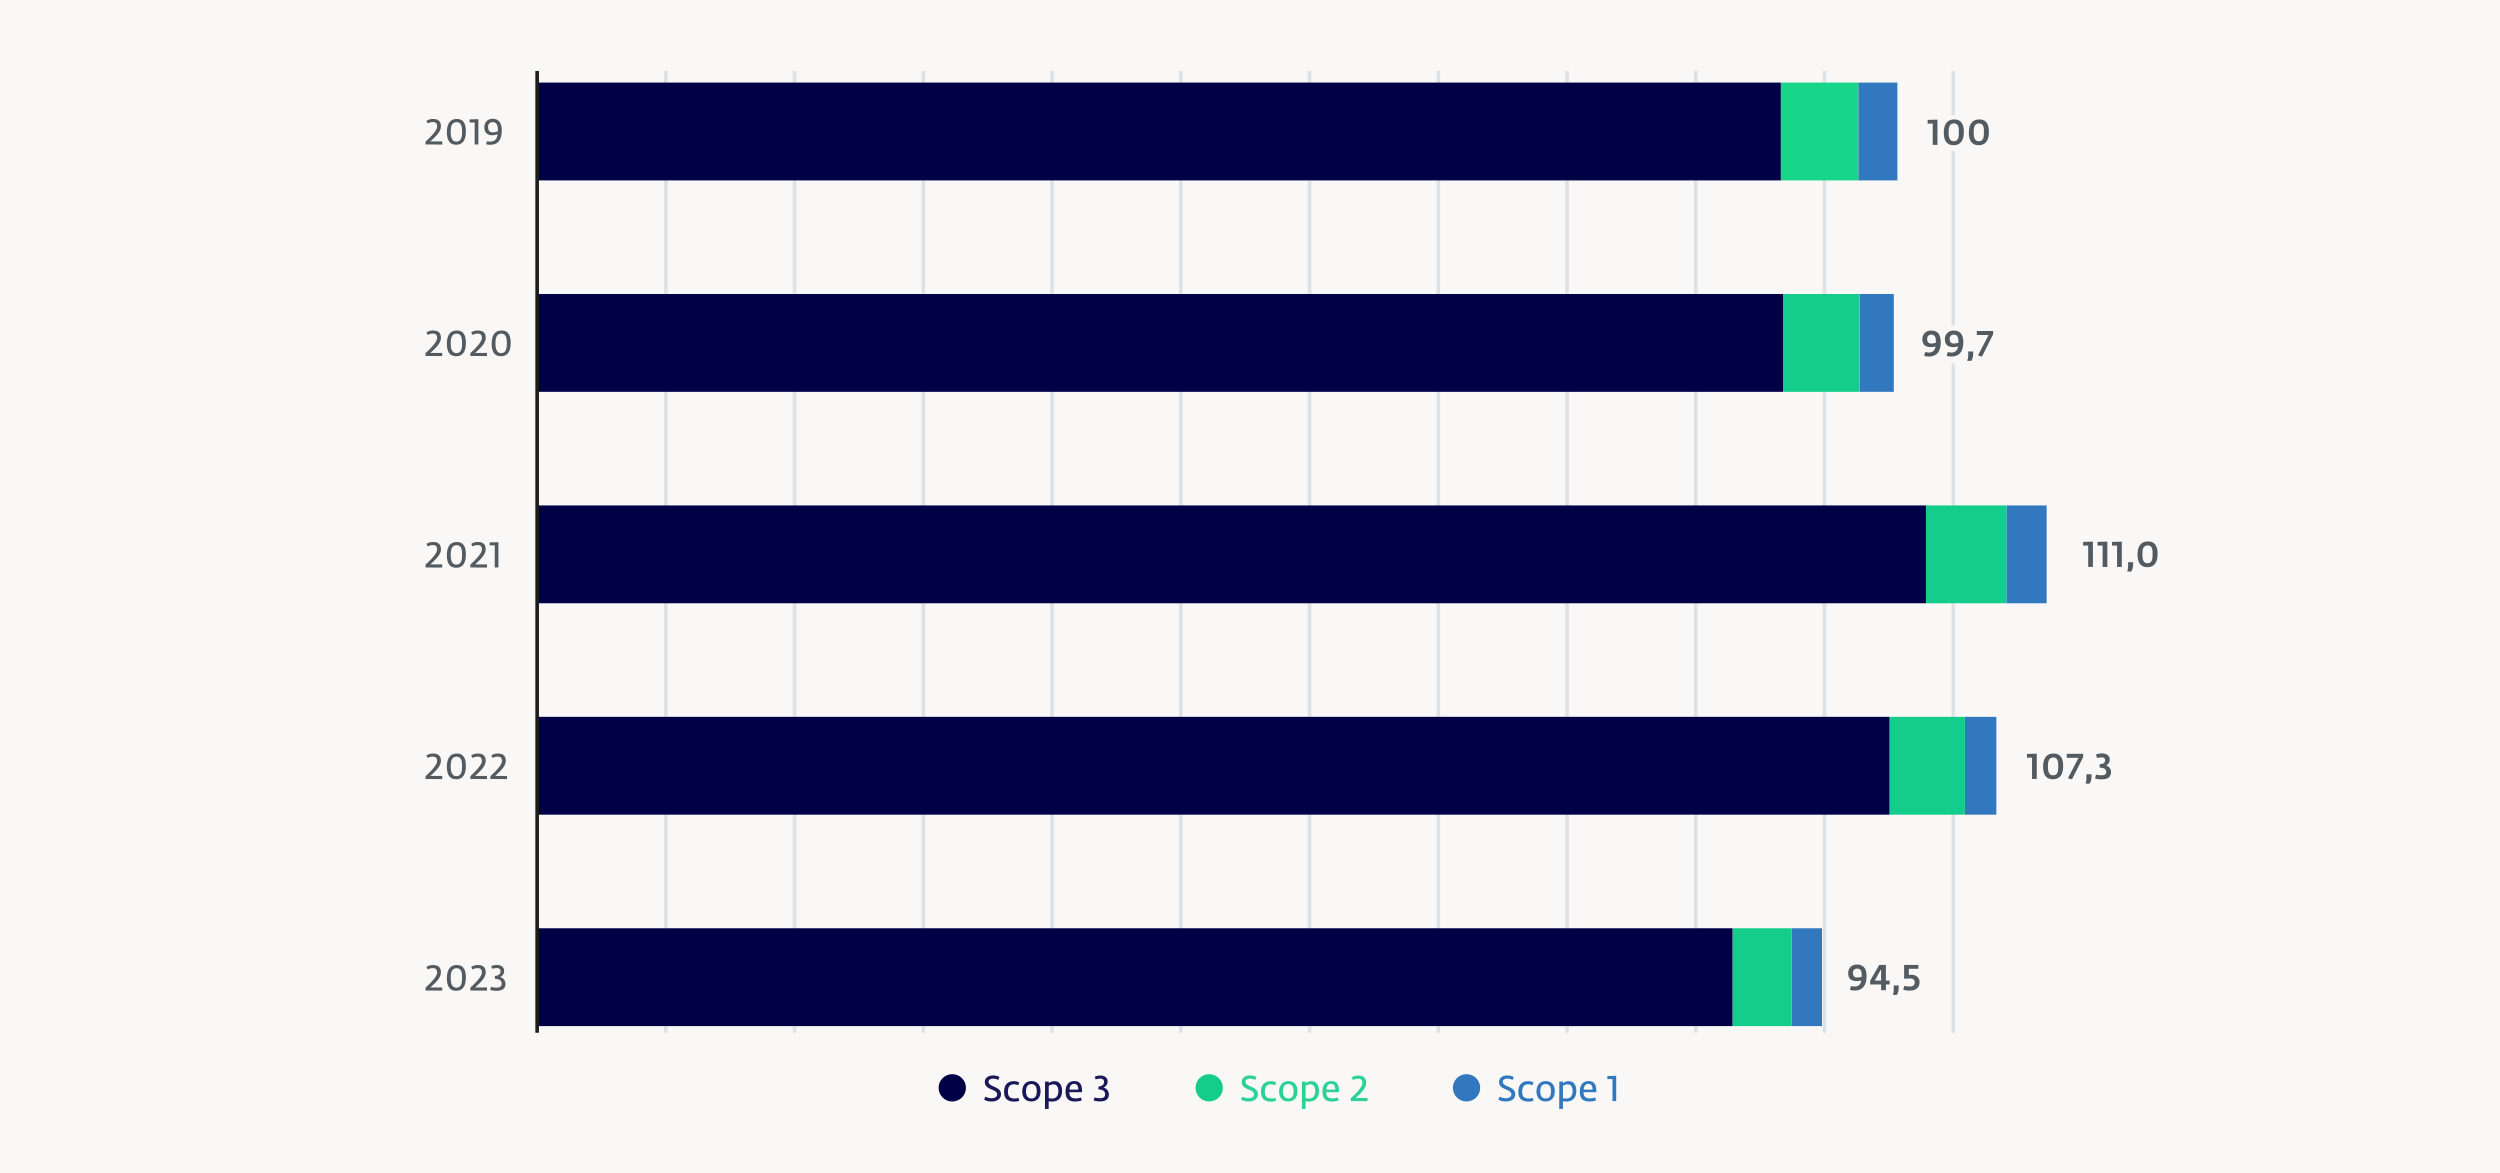 <svg xmlns="http://www.w3.org/2000/svg" viewBox="0 0 980 460"><defs><style>.cls-1{fill:#faf8f6;}.cls-2{fill:#000047;}.cls-3{opacity:0.9;}.cls-4{fill:#14cd8c;}.cls-5{fill:#3278be;}.cls-6{fill:#dde2e6;stroke:#dde2e6;}.cls-6,.cls-9{stroke-miterlimit:10;stroke-width:1.42px;}.cls-7{fill:#18d689;}.cls-8{fill:#404a51;}.cls-9{fill:none;stroke:#1d1d1b;}</style></defs><title>ESG_Grafik-CO2-Fussabdruck_980x460</title><g id="fläche_980px" data-name="fläche 980px"><rect class="cls-1" width="980" height="460"/></g><g id="Ebene_6" data-name="Ebene 6"><circle class="cls-2" cx="373.29" cy="426.43" r="5.36"/><g class="cls-3"><path class="cls-2" d="M385.78,431.07l.46-1.19a5.34,5.34,0,0,0,2.47.62c1.12,0,2.16-.43,2.16-1.51,0-2.22-4.82-1.57-4.82-4.85,0-1.68,1.5-2.56,3.13-2.56a5,5,0,0,1,2.62.6l-.44,1.15a4.73,4.73,0,0,0-2.15-.49c-.95,0-1.69.43-1.69,1.29,0,2,4.87,1.66,4.87,4.77,0,2-1.73,2.89-3.68,2.89A5.69,5.69,0,0,1,385.78,431.07Z"/><path class="cls-2" d="M393.61,428c0-2.77,1.45-4.18,3.81-4.18a4.44,4.44,0,0,1,2.13.49l-.41,1.1a4.49,4.49,0,0,0-1.68-.36c-1.49,0-2.35.85-2.35,2.9,0,1.71.61,2.65,2.61,2.65a6.34,6.34,0,0,0,1.57-.21l.23,1.14a6.19,6.19,0,0,1-1.95.3C394.8,431.79,393.61,430.53,393.61,428Z"/><path class="cls-2" d="M400.7,427.88c0-2.62,1.48-4.1,3.69-4.1s3.51,1.48,3.51,4c0,2.72-1.55,4-3.67,4S400.7,430.35,400.7,427.88Zm5.72-.06c0-1.38-.39-2.87-2.1-2.87s-2.14,1.47-2.14,2.87.51,2.78,2.15,2.78S406.42,429.25,406.42,427.82Z"/><path class="cls-2" d="M409.66,424h1.46v.6a3.54,3.54,0,0,1,2.2-.78c1.81,0,3,1.26,3,3.81,0,3.12-1.85,4.18-3.91,4.18a11.49,11.49,0,0,1-1.33-.12v3h-1.46Zm5.22,3.7c0-1.39-.49-2.63-2-2.63a3.66,3.66,0,0,0-1.79.57v4.85a8.45,8.45,0,0,0,1.3.14C414.18,430.6,414.88,429.38,414.88,427.67Z"/><path class="cls-2" d="M417.7,427.94c0-3,1.54-4.16,3.46-4.16,2.14,0,3,1.36,3,3.85v.52h-5c0,2,1.16,2.42,2.51,2.42a6.83,6.83,0,0,0,2.1-.34l.25,1.14a7.6,7.6,0,0,1-2.58.42C419.17,431.79,417.7,430.89,417.7,427.94Zm5-.82c0-1.35-.49-2.24-1.61-2.24s-1.77.75-1.87,2.24Z"/><path class="cls-2" d="M431.28,431.75a7.2,7.2,0,0,1-2.56-.37l.31-1.2a7.6,7.6,0,0,0,2.11.31c1.12,0,2.07-.24,2.07-1.54s-.95-1.81-2.64-1.91v-1.12c1.31-.1,2.21-.73,2.21-1.78s-.67-1.3-1.54-1.3a5.4,5.4,0,0,0-1.71.29l-.42-1.05a5,5,0,0,1,2.21-.47c1.64,0,2.87.78,2.87,2.36a2.48,2.48,0,0,1-1.66,2.36,2.78,2.78,0,0,1,2.15,2.62C434.68,431.13,433.12,431.75,431.28,431.75Z"/></g><circle class="cls-4" cx="474" cy="426.43" r="5.36"/><g class="cls-3"><path class="cls-4" d="M486.49,431.07l.46-1.19a5.34,5.34,0,0,0,2.47.62c1.12,0,2.15-.43,2.15-1.51,0-2.22-4.81-1.57-4.81-4.85,0-1.68,1.49-2.56,3.13-2.56a5,5,0,0,1,2.62.6l-.45,1.15a4.66,4.66,0,0,0-2.14-.49c-.95,0-1.69.43-1.69,1.29,0,2,4.87,1.66,4.87,4.77,0,2-1.74,2.89-3.68,2.89A5.69,5.69,0,0,1,486.49,431.07Z"/><path class="cls-4" d="M494.31,428c0-2.77,1.46-4.18,3.82-4.18a4.36,4.36,0,0,1,2.12.49l-.4,1.1a4.53,4.53,0,0,0-1.68-.36c-1.49,0-2.36.85-2.36,2.9,0,1.71.62,2.65,2.62,2.65a6.41,6.41,0,0,0,1.57-.21l.23,1.14a6.19,6.19,0,0,1-2,.3C495.51,431.79,494.31,430.53,494.31,428Z"/><path class="cls-4" d="M501.41,427.88c0-2.62,1.47-4.1,3.69-4.1s3.51,1.48,3.51,4c0,2.72-1.55,4-3.67,4S501.41,430.35,501.41,427.88Zm5.72-.06c0-1.38-.39-2.87-2.1-2.87s-2.15,1.47-2.15,2.87.52,2.78,2.16,2.78S507.13,429.25,507.13,427.82Z"/><path class="cls-4" d="M510.37,424h1.46v.6a3.54,3.54,0,0,1,2.2-.78c1.81,0,3,1.26,3,3.81,0,3.12-1.85,4.18-3.91,4.18a11.28,11.28,0,0,1-1.33-.12v3h-1.46Zm5.21,3.7c0-1.39-.49-2.63-2-2.63a3.63,3.63,0,0,0-1.79.57v4.85a8.3,8.3,0,0,0,1.3.14C514.88,430.6,515.58,429.38,515.58,427.67Z"/><path class="cls-4" d="M518.41,427.94c0-3,1.54-4.16,3.46-4.16,2.14,0,3,1.36,3,3.85v.52h-5c0,2,1.16,2.42,2.51,2.42a6.87,6.87,0,0,0,2.1-.34l.25,1.14a7.6,7.6,0,0,1-2.58.42C519.88,431.79,518.41,430.89,518.41,427.94Zm5-.82c0-1.35-.49-2.24-1.61-2.24s-1.76.75-1.86,2.24Z"/><path class="cls-4" d="M529.51,431.62v-1.11c.55-.53,4.54-4,4.54-5.91,0-1.33-.62-1.75-1.68-1.75a4.08,4.08,0,0,0-2,.53l-.51-1a4.45,4.45,0,0,1,2.68-.74c2.53,0,3,1.55,3,2.87,0,2.11-2.07,4-4.16,5.91h4.68v1.23Z"/></g><circle class="cls-5" cx="574.88" cy="426.43" r="5.36"/><path class="cls-5" d="M587.37,431.07l.46-1.19a5.3,5.3,0,0,0,2.46.62c1.13,0,2.16-.43,2.16-1.51,0-2.22-4.82-1.57-4.82-4.85,0-1.68,1.5-2.56,3.14-2.56a5,5,0,0,1,2.62.6l-.45,1.15a4.72,4.72,0,0,0-2.14-.49c-.95,0-1.7.43-1.7,1.29,0,2,4.88,1.66,4.88,4.77,0,2-1.74,2.89-3.69,2.89A5.67,5.67,0,0,1,587.37,431.07Z"/><path class="cls-5" d="M595.19,428c0-2.77,1.46-4.18,3.81-4.18a4.41,4.41,0,0,1,2.13.49l-.4,1.1a4.53,4.53,0,0,0-1.68-.36c-1.49,0-2.36.85-2.36,2.9,0,1.71.62,2.65,2.62,2.65a6.47,6.47,0,0,0,1.57-.21l.22,1.14a6.07,6.07,0,0,1-1.94.3C596.38,431.79,595.19,430.53,595.19,428Z"/><path class="cls-5" d="M602.29,427.88c0-2.62,1.47-4.1,3.68-4.1s3.52,1.48,3.52,4c0,2.72-1.55,4-3.67,4S602.29,430.35,602.29,427.88Zm5.72-.06c0-1.38-.4-2.87-2.11-2.87s-2.14,1.47-2.14,2.87.52,2.78,2.16,2.78S608,429.25,608,427.82Z"/><path class="cls-5" d="M611.25,424h1.46v.6a3.54,3.54,0,0,1,2.2-.78c1.8,0,3,1.26,3,3.81,0,3.12-1.85,4.18-3.91,4.18a11.08,11.08,0,0,1-1.33-.12v3h-1.46Zm5.21,3.7c0-1.39-.49-2.63-2-2.63a3.63,3.63,0,0,0-1.79.57v4.85a8.3,8.3,0,0,0,1.3.14C615.76,430.6,616.46,429.38,616.46,427.67Z"/><path class="cls-5" d="M619.29,427.94c0-3,1.54-4.16,3.46-4.16,2.14,0,3,1.36,3,3.85v.52h-5c0,2,1.16,2.42,2.5,2.42a6.89,6.89,0,0,0,2.11-.34l.25,1.14a7.69,7.69,0,0,1-2.58.42C620.76,431.79,619.29,430.89,619.29,427.94Zm5-.82c0-1.35-.49-2.24-1.61-2.24s-1.76.75-1.86,2.24Z"/><path class="cls-5" d="M632.1,431.62V423h-2V421.8l3.45-.1v9.92Z"/><line class="cls-6" x1="261.02" y1="27.82" x2="261.02" y2="404.83"/><line class="cls-6" x1="311.49" y1="27.82" x2="311.49" y2="404.83"/><line class="cls-6" x1="361.95" y1="27.82" x2="361.95" y2="404.83"/><line class="cls-6" x1="412.42" y1="27.82" x2="412.42" y2="404.83"/><line class="cls-6" x1="462.88" y1="27.82" x2="462.88" y2="404.83"/><line class="cls-6" x1="513.35" y1="27.82" x2="513.35" y2="404.83"/><line class="cls-6" x1="563.81" y1="27.82" x2="563.81" y2="404.83"/><line class="cls-6" x1="614.28" y1="27.82" x2="614.28" y2="404.83"/><line class="cls-6" x1="664.74" y1="27.82" x2="664.74" y2="404.83"/><line class="cls-6" x1="715.21" y1="27.82" x2="715.21" y2="404.83"/><line class="cls-6" x1="765.67" y1="27.82" x2="765.67" y2="404.83"/><rect class="cls-2" x="210.56" y="32.37" width="487.55" height="38.35"/><rect class="cls-7" x="698.1" y="32.37" width="30.41" height="38.35"/><rect class="cls-5" x="728.51" y="32.37" width="15.26" height="38.35"/><rect class="cls-5" x="728.95" y="115.25" width="13.41" height="38.35"/><rect class="cls-5" x="786.51" y="198.13" width="15.77" height="38.35"/><rect class="cls-5" x="770.24" y="281" width="12.33" height="38.35"/><rect class="cls-5" x="702.29" y="363.88" width="11.94" height="38.35"/><rect class="cls-4" x="698.94" y="115.25" width="30.01" height="38.35"/><rect class="cls-4" x="754.96" y="198.13" width="31.55" height="38.35"/><rect class="cls-4" x="740.68" y="281" width="29.56" height="38.35"/><rect class="cls-4" x="679.14" y="363.88" width="23.16" height="38.35"/><rect class="cls-2" x="210.56" y="115.25" width="488.38" height="38.35"/><rect class="cls-2" x="210.56" y="198.13" width="544.4" height="38.35"/><rect class="cls-2" x="210.56" y="281" width="530.12" height="38.35"/><rect class="cls-2" x="210.56" y="363.88" width="468.58" height="38.35"/><rect class="cls-1" x="753.03" y="45.25" width="23.29" height="13.91"/><rect class="cls-1" x="753.03" y="127.59" width="23.29" height="14.84"/><g class="cls-3"><path class="cls-8" d="M166.81,388.28v-1.11c.55-.53,4.54-4,4.54-5.91,0-1.33-.62-1.75-1.68-1.75a4,4,0,0,0-2,.53l-.51-1a4.45,4.45,0,0,1,2.68-.74c2.53,0,3,1.56,3,2.87,0,2.12-2.07,4.05-4.16,5.91h4.68v1.24Z"/><path class="cls-8" d="M178.82,388.4c-2.83,0-3.65-2.22-3.65-4.91s.85-5.2,3.89-5.2,3.57,2.52,3.57,4.89C182.63,386.22,181.61,388.4,178.82,388.4Zm.16-8.88c-2.1,0-2.31,2.2-2.31,3.91s.35,3.74,2.22,3.74c2.05,0,2.25-2.06,2.25-3.91C181.14,381.65,181,379.52,179,379.52Z"/><path class="cls-8" d="M184.37,388.28v-1.11c.54-.53,4.53-4,4.53-5.91,0-1.33-.61-1.75-1.68-1.75a4,4,0,0,0-2,.53l-.5-1a4.44,4.44,0,0,1,2.67-.74c2.54,0,3,1.56,3,2.87,0,2.12-2.07,4.05-4.16,5.91h4.68v1.24Z"/><path class="cls-8" d="M194.71,388.4a7.37,7.37,0,0,1-2.56-.36l.31-1.21a7.24,7.24,0,0,0,2.11.31c1.12,0,2.08-.24,2.08-1.54s-1-1.8-2.65-1.9v-1.12c1.31-.1,2.21-.73,2.21-1.78s-.67-1.31-1.54-1.31a5.24,5.24,0,0,0-1.71.3l-.42-1.05a4.91,4.91,0,0,1,2.22-.48c1.63,0,2.87.79,2.87,2.37A2.47,2.47,0,0,1,196,383a2.8,2.8,0,0,1,2.16,2.62C198.12,387.79,196.55,388.4,194.71,388.4Z"/></g><g class="cls-3"><path class="cls-8" d="M166.81,305.36v-1.1c.55-.53,4.54-4,4.54-5.91,0-1.33-.62-1.75-1.68-1.75a4,4,0,0,0-2,.53l-.51-1a4.45,4.45,0,0,1,2.68-.74c2.53,0,3,1.55,3,2.87,0,2.12-2.07,4-4.16,5.91h4.68v1.23Z"/><path class="cls-8" d="M178.82,305.49c-2.83,0-3.65-2.23-3.65-4.92s.85-5.19,3.89-5.19,3.57,2.52,3.57,4.89C182.63,303.3,181.61,305.49,178.82,305.49Zm.16-8.88c-2.1,0-2.31,2.2-2.31,3.91s.35,3.74,2.22,3.74c2.05,0,2.25-2.06,2.25-3.91C181.14,298.74,181,296.61,179,296.61Z"/><path class="cls-8" d="M184.37,305.36v-1.1c.54-.53,4.53-4,4.53-5.91,0-1.33-.61-1.75-1.68-1.75a4,4,0,0,0-2,.53l-.5-1a4.44,4.44,0,0,1,2.67-.74c2.54,0,3,1.55,3,2.87,0,2.12-2.07,4-4.16,5.91h4.68v1.23Z"/><path class="cls-8" d="M192.23,305.36v-1.1c.55-.53,4.54-4,4.54-5.91,0-1.33-.61-1.75-1.68-1.75a4,4,0,0,0-2,.53l-.5-1a4.44,4.44,0,0,1,2.67-.74c2.54,0,3,1.55,3,2.87,0,2.12-2.08,4-4.16,5.91h4.67v1.23Z"/></g><g class="cls-3"><path class="cls-8" d="M166.81,222.45v-1.11c.55-.53,4.54-4,4.54-5.91,0-1.33-.62-1.75-1.68-1.75a4.08,4.08,0,0,0-2,.53l-.51-1a4.44,4.44,0,0,1,2.68-.75c2.53,0,3,1.56,3,2.88,0,2.11-2.07,4-4.16,5.91h4.68v1.23Z"/><path class="cls-8" d="M178.82,222.58c-2.83,0-3.65-2.23-3.65-4.92s.85-5.2,3.89-5.2,3.57,2.52,3.57,4.89C182.63,220.39,181.61,222.58,178.82,222.58Zm.16-8.88c-2.1,0-2.31,2.19-2.31,3.9s.35,3.74,2.22,3.74c2.05,0,2.25-2.06,2.25-3.9C181.14,215.82,181,213.7,179,213.7Z"/><path class="cls-8" d="M184.37,222.45v-1.11c.54-.53,4.53-4,4.53-5.91,0-1.33-.61-1.75-1.68-1.75a4.11,4.11,0,0,0-2,.53l-.5-1a4.43,4.43,0,0,1,2.67-.75c2.54,0,3,1.56,3,2.88,0,2.11-2.07,4-4.16,5.91h4.68v1.23Z"/><path class="cls-8" d="M193.94,222.45v-8.67h-2v-1.15l3.44-.1v9.92Z"/></g><g class="cls-3"><path class="cls-8" d="M166.81,139.54v-1.11c.55-.53,4.54-4,4.54-5.91,0-1.33-.62-1.75-1.68-1.75a4,4,0,0,0-2,.53l-.51-1a4.45,4.45,0,0,1,2.68-.74c2.53,0,3,1.56,3,2.87,0,2.12-2.07,4.05-4.16,5.91h4.68v1.24Z"/><path class="cls-8" d="M178.82,139.66c-2.83,0-3.65-2.22-3.65-4.91s.85-5.2,3.89-5.2,3.57,2.52,3.57,4.89C182.63,137.48,181.61,139.66,178.82,139.66Zm.16-8.88c-2.1,0-2.31,2.2-2.31,3.91s.35,3.74,2.22,3.74c2.05,0,2.25-2.06,2.25-3.91C181.14,132.91,181,130.78,179,130.78Z"/><path class="cls-8" d="M184.37,139.54v-1.11c.54-.53,4.53-4,4.53-5.91,0-1.33-.61-1.75-1.68-1.75a4,4,0,0,0-2,.53l-.5-1a4.44,4.44,0,0,1,2.67-.74c2.54,0,3,1.56,3,2.87,0,2.12-2.07,4.05-4.16,5.91h4.68v1.24Z"/><path class="cls-8" d="M196.38,139.66c-2.83,0-3.66-2.22-3.66-4.91s.86-5.2,3.9-5.2,3.57,2.52,3.57,4.89C200.19,137.48,199.17,139.66,196.38,139.66Zm.15-8.88c-2.1,0-2.31,2.2-2.31,3.91s.35,3.74,2.23,3.74c2,0,2.24-2.06,2.24-3.91C198.69,132.91,198.51,130.78,196.53,130.78Z"/></g><g class="cls-3"><path class="cls-8" d="M166.81,56.62v-1.1c.55-.54,4.54-4,4.54-5.91,0-1.34-.62-1.76-1.68-1.76a4,4,0,0,0-2,.54l-.51-1a4.45,4.45,0,0,1,2.68-.74c2.53,0,3,1.55,3,2.87,0,2.11-2.07,4.05-4.16,5.91h4.68v1.23Z"/><path class="cls-8" d="M178.82,56.75c-2.83,0-3.65-2.23-3.65-4.92s.85-5.19,3.89-5.19,3.57,2.52,3.57,4.88C182.63,54.56,181.61,56.75,178.82,56.75Zm.16-8.88c-2.1,0-2.31,2.2-2.31,3.91s.35,3.74,2.22,3.74c2.05,0,2.25-2.06,2.25-3.91C181.14,50,181,47.87,179,47.87Z"/><path class="cls-8" d="M186.07,56.62V48h-2V46.8l3.45-.09v9.91Z"/><path class="cls-8" d="M190.55,56.53l.33-1.18a6.13,6.13,0,0,0,1.26.15c2.06,0,2.71-1.24,2.92-2.93A4.51,4.51,0,0,1,193,53a2.79,2.79,0,0,1-3.11-3.12,3.12,3.12,0,0,1,3.31-3.31c2.13,0,3.49,1.49,3.49,4.44,0,4.14-1.64,5.73-4.56,5.73A4.57,4.57,0,0,1,190.55,56.53Zm4.63-5.13v-.53c0-1.74-.56-3-2.09-3a1.73,1.73,0,0,0-1.74,1.93c0,1.61.77,2.08,1.85,2.08A4.71,4.71,0,0,0,195.18,51.4Z"/></g><g class="cls-3"><path class="cls-8" d="M757.63,56.8V48.46h-2V47l3.85-.11V56.8Z"/><path class="cls-8" d="M765.81,56.93c-3,0-3.85-2.28-3.85-4.93s.87-5.18,4.09-5.18,3.78,2.6,3.78,4.9C769.83,54.66,768.8,56.93,765.81,56.93Zm.16-8.56c-2,0-2.11,2-2.11,3.59s.24,3.42,2,3.42c2,0,2-1.91,2-3.59C767.93,50.33,767.84,48.37,766,48.37Z"/><path class="cls-8" d="M775.64,56.93c-3,0-3.85-2.28-3.85-4.93s.87-5.18,4.09-5.18,3.78,2.6,3.78,4.9C779.66,54.66,778.62,56.93,775.64,56.93Zm.15-8.56c-2,0-2.1,2-2.1,3.59s.24,3.42,2,3.42c1.95,0,2-1.91,2-3.59C777.75,50.33,777.67,48.37,775.79,48.37Z"/></g><g class="cls-3"><path class="cls-8" d="M754.26,139.48l.4-1.47a6.45,6.45,0,0,0,1.46.18c1.49,0,2.31-.82,2.62-2.38a7.66,7.66,0,0,1-1.83.26c-2.08,0-3.34-.9-3.34-3.1a3.26,3.26,0,0,1,3.52-3.38c2.31,0,3.68,1.42,3.68,4.46,0,4-1.75,5.71-4.68,5.71A5.72,5.72,0,0,1,754.26,139.48Zm4.62-5.12v-.19c0-2.18-.49-3-1.89-3a1.53,1.53,0,0,0-1.54,1.71c0,1.39.69,1.78,1.67,1.78A7.71,7.71,0,0,0,758.88,134.36Z"/><path class="cls-8" d="M763.09,139.48l.41-1.47a6.38,6.38,0,0,0,1.46.18c1.48,0,2.31-.82,2.61-2.38a7.66,7.66,0,0,1-1.83.26c-2.07,0-3.33-.9-3.33-3.1a3.25,3.25,0,0,1,3.51-3.38c2.31,0,3.69,1.42,3.69,4.46,0,4-1.76,5.71-4.68,5.71A5.79,5.79,0,0,1,763.09,139.48Zm4.63-5.12v-.19c0-2.18-.5-3-1.9-3a1.53,1.53,0,0,0-1.54,1.71c0,1.39.69,1.78,1.67,1.78A7.8,7.8,0,0,0,767.72,134.36Z"/><path class="cls-8" d="M771.55,139.17v-1.4h1.94v.89a5.29,5.29,0,0,1-.72,2.8h-1.62A6.41,6.41,0,0,0,771.55,139.17Z"/><path class="cls-8" d="M776.94,139.79l-1.58-.46,4.16-8h-4.61v-1.57h6.41V131Z"/></g><g class="cls-3"><path class="cls-8" d="M818.57,222.23v-8.35h-2v-1.46l3.85-.11v9.92Z"/><path class="cls-8" d="M824.23,222.23v-8.35h-2v-1.46l3.85-.11v9.92Z"/><path class="cls-8" d="M829.89,222.23v-8.35h-2v-1.46l3.85-.11v9.92Z"/><path class="cls-8" d="M834.22,221.77v-1.4h1.95v.88a5.2,5.2,0,0,1-.73,2.8h-1.61A6.35,6.35,0,0,0,834.22,221.77Z"/><path class="cls-8" d="M841.76,222.35c-3,0-3.85-2.28-3.85-4.93s.87-5.18,4.09-5.18,3.78,2.61,3.78,4.9C845.78,220.09,844.74,222.35,841.76,222.35Zm.15-8.55c-2,0-2.1,2-2.1,3.58s.24,3.42,2,3.42c1.95,0,2-1.91,2-3.59C843.87,215.76,843.79,213.8,841.91,213.8Z"/></g><g class="cls-3"><path class="cls-8" d="M796.56,305.36V297h-2v-1.46l3.85-.11v9.91Z"/><path class="cls-8" d="M804.74,305.49c-3,0-3.85-2.28-3.85-4.93s.87-5.18,4.09-5.18,3.78,2.6,3.78,4.9C808.76,303.22,807.72,305.49,804.74,305.49Zm.16-8.56c-2,0-2.11,2-2.11,3.59s.24,3.42,2,3.42c2,0,2.05-1.91,2.05-3.59C806.86,298.89,806.77,296.93,804.9,296.93Z"/><path class="cls-8" d="M812.22,305.52l-1.59-.46,4.16-8h-4.61v-1.57h6.42v1.3Z"/><path class="cls-8" d="M817.87,304.9v-1.4h2v.88a5.18,5.18,0,0,1-.73,2.8h-1.61A6.35,6.35,0,0,0,817.87,304.9Z"/><path class="cls-8" d="M823.89,305.5a8.26,8.26,0,0,1-2.62-.33l.37-1.52a7.57,7.57,0,0,0,2.11.26c1.12,0,1.88-.27,1.88-1.33s-.74-1.57-2.58-1.68v-1.34c1.45-.09,2.15-.51,2.15-1.54,0-.75-.52-1.13-1.35-1.13a6.18,6.18,0,0,0-1.75.28l-.52-1.32a5.18,5.18,0,0,1,2.37-.52c1.68,0,3.07.79,3.07,2.46a2.37,2.37,0,0,1-1.49,2.26,2.68,2.68,0,0,1,2,2.54C827.51,304.92,825.78,305.5,823.89,305.5Z"/></g><g class="cls-3"><path class="cls-8" d="M725.18,388l.41-1.47a6.36,6.36,0,0,0,1.45.18c1.49,0,2.31-.82,2.62-2.38a8.25,8.25,0,0,1-1.83.25c-2.08,0-3.34-.89-3.34-3.09a3.26,3.26,0,0,1,3.52-3.38c2.31,0,3.68,1.42,3.68,4.46,0,4-1.75,5.71-4.68,5.71A5.72,5.72,0,0,1,725.18,388Zm4.62-5.12v-.19c.05-2.18-.49-3-1.89-3a1.53,1.53,0,0,0-1.54,1.71c0,1.39.69,1.78,1.67,1.78A7.71,7.71,0,0,0,729.8,382.89Z"/><path class="cls-8" d="M739.27,385.91v2.26H737.4v-2.26h-4.3v-1.48l3.55-6.17h2.62v6.14h1.47v1.51Zm-1.87-6.05-2.49,4.54h2.49Z"/><path class="cls-8" d="M742.34,387.7v-1.4h1.95v.89a5.2,5.2,0,0,1-.73,2.8H742A6.41,6.41,0,0,0,742.34,387.7Z"/><path class="cls-8" d="M748.76,388.31a8.33,8.33,0,0,1-2.69-.34l.44-1.53a8.21,8.21,0,0,0,2.23.26c1.12,0,1.82-.59,1.82-1.49a1.45,1.45,0,0,0-1.66-1.62h-.58a16.46,16.46,0,0,0-1.9.1v-5.44H752v1.52h-3.74v2.34c.33,0,.58,0,.89,0,2,0,3.32,1.07,3.32,3C752.43,387.16,750.86,388.31,748.76,388.31Z"/></g><line class="cls-9" x1="210.56" y1="27.82" x2="210.56" y2="404.83"/></g></svg>
